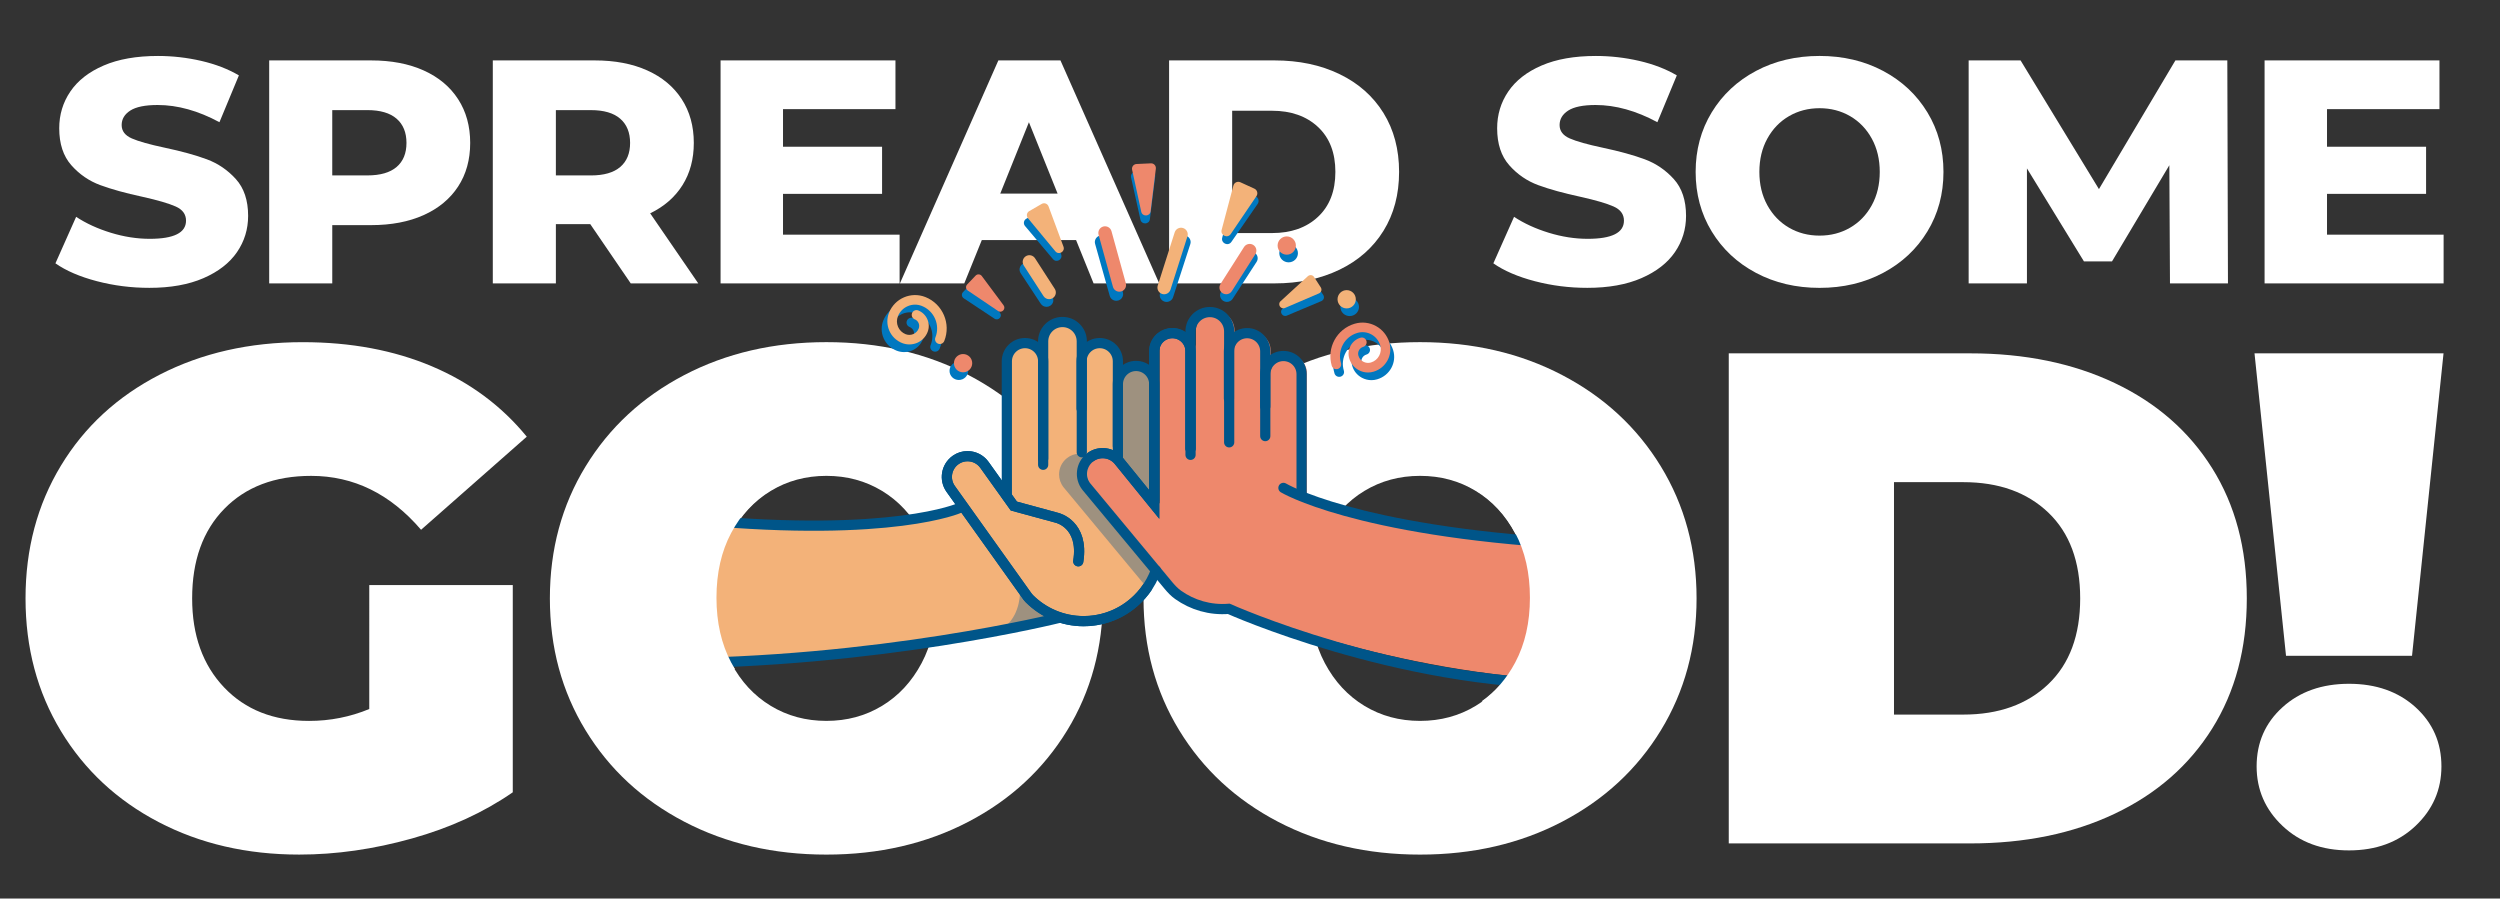 <svg xmlns="http://www.w3.org/2000/svg" xmlns:xlink="http://www.w3.org/1999/xlink" id="Layer_1" x="0px" y="0px" viewBox="0 0 1646.09 591.63" style="enable-background:new 0 0 1646.09 591.63;" xml:space="preserve"><rect x="0" y="0" width="1646.09" height="591.63" fill="#333333" stroke="none"/><style type="text/css">	.st0{fill:#FFFFFF;}	.st1{fill:#F3B279;}	.st2{opacity:0.35;fill:#005589;}	.st3{fill:#EE886C;}	.st4{fill:none;stroke:#005589;stroke-width:6.725;stroke-linecap:round;stroke-miterlimit:10;}	.st5{fill:#0078C0;}	.st6{fill:none;stroke:#FFFFFF;stroke-width:7.273;stroke-linecap:round;stroke-miterlimit:10;}</style><g>	<g>		<g>			<path class="st0" d="M63.77,185.14c-11.19-2.94-20.28-6.85-27.27-11.75l13.63-30.62c6.57,4.34,14.19,7.83,22.86,10.49    c8.67,2.66,17.2,3.99,25.59,3.99c15.94,0,23.91-3.99,23.91-11.96c0-4.19-2.27-7.31-6.82-9.33c-4.55-2.02-11.85-4.16-21.92-6.4    c-11.05-2.38-20.28-4.93-27.69-7.66c-7.41-2.73-13.77-7.1-19.09-13.11c-5.32-6.01-7.97-14.12-7.97-24.33    c0-8.95,2.44-17.02,7.34-24.23c4.89-7.2,12.2-12.9,21.92-17.09c9.72-4.19,21.64-6.29,35.76-6.29c9.65,0,19.16,1.09,28.53,3.25    c9.37,2.17,17.62,5.35,24.75,9.54l-12.8,30.83c-13.98-7.55-27.55-11.33-40.69-11.33c-8.25,0-14.26,1.23-18.04,3.67    c-3.78,2.45-5.66,5.63-5.66,9.54c0,3.92,2.23,6.85,6.71,8.81c4.47,1.96,11.67,3.98,21.6,6.08c11.19,2.38,20.45,4.93,27.79,7.66    c7.34,2.73,13.7,7.06,19.09,13c5.38,5.95,8.08,14.02,8.08,24.23c0,8.81-2.45,16.78-7.34,23.91c-4.9,7.13-12.24,12.83-22.02,17.09    c-9.79,4.26-21.68,6.4-35.66,6.4C86.49,189.54,74.95,188.07,63.77,185.14z"></path>			<path class="st0" d="M278.97,46.39c9.78,4.4,17.34,10.7,22.65,18.88c5.31,8.18,7.97,17.8,7.97,28.84    c0,11.05-2.66,20.63-7.97,28.74c-5.32,8.11-12.87,14.37-22.65,18.77c-9.79,4.4-21.33,6.61-34.61,6.61h-25.59v38.38h-41.53V39.78    h67.12C257.64,39.78,269.18,41.98,278.97,46.39z M261.14,109.94c4.33-3.7,6.5-8.98,6.5-15.84c0-6.85-2.17-12.17-6.5-15.94    c-4.34-3.77-10.77-5.66-19.3-5.66h-23.07v43h23.07C250.37,115.5,256.8,113.65,261.14,109.94z"></path>			<path class="st0" d="M388.66,147.59h-22.65v39.01h-41.53V39.78h67.12c13.28,0,24.82,2.2,34.61,6.61    c9.78,4.4,17.34,10.7,22.65,18.88c5.31,8.18,7.97,17.8,7.97,28.84c0,10.63-2.48,19.89-7.44,27.79    c-4.97,7.9-12.06,14.09-21.29,18.56l31.67,46.14H415.3L388.66,147.59z M408.38,78.17c-4.34-3.77-10.77-5.66-19.3-5.66h-23.07v43    h23.07c8.53,0,14.96-1.85,19.3-5.56c4.33-3.7,6.5-8.98,6.5-15.84C414.88,87.26,412.71,81.94,408.38,78.17z"></path>			<path class="st0" d="M592.33,154.51v32.09H474.45V39.78H589.6v32.09h-74.04v24.75h65.23v31.04h-65.23v26.85H592.33z"></path>			<path class="st0" d="M708.53,158.08h-62.08l-11.54,28.53h-42.37l64.81-146.82h40.9l65.02,146.82h-43.21L708.53,158.08z     M696.36,127.46l-18.88-46.98l-18.87,46.98H696.36z"></path>			<path class="st0" d="M769.77,39.78h69.43c16.08,0,30.34,3.01,42.79,9.02c12.44,6.01,22.09,14.54,28.94,25.59    c6.85,11.05,10.28,23.98,10.28,38.8c0,14.82-3.43,27.76-10.28,38.8c-6.85,11.05-16.5,19.58-28.94,25.59    c-12.45,6.01-26.71,9.02-42.79,9.02h-69.43V39.78z M837.52,153.46c12.59,0,22.69-3.56,30.31-10.7s11.43-16.99,11.43-29.57    c0-12.58-3.81-22.44-11.43-29.57c-7.62-7.13-17.72-10.7-30.31-10.7H811.3v80.54H837.52z"></path>			<path class="st0" d="M1010.55,185.14c-11.19-2.94-20.27-6.85-27.27-11.75l13.63-30.62c6.57,4.34,14.19,7.83,22.86,10.49    c8.67,2.66,17.2,3.99,25.59,3.99c15.94,0,23.91-3.99,23.91-11.96c0-4.19-2.27-7.31-6.82-9.33c-4.55-2.02-11.85-4.16-21.92-6.4    c-11.05-2.38-20.27-4.93-27.69-7.66c-7.41-2.73-13.77-7.1-19.09-13.11c-5.32-6.01-7.97-14.12-7.97-24.33    c0-8.95,2.44-17.02,7.34-24.23c4.89-7.2,12.2-12.9,21.92-17.09c9.72-4.19,21.64-6.29,35.76-6.29c9.65,0,19.16,1.09,28.53,3.25    c9.37,2.17,17.62,5.35,24.75,9.54l-12.79,30.83c-13.99-7.55-27.55-11.33-40.69-11.33c-8.25,0-14.26,1.23-18.04,3.67    c-3.78,2.45-5.66,5.63-5.66,9.54c0,3.92,2.24,6.85,6.71,8.81c4.47,1.96,11.68,3.98,21.6,6.08c11.19,2.38,20.45,4.93,27.79,7.66    c7.34,2.73,13.7,7.06,19.09,13c5.38,5.95,8.07,14.02,8.07,24.23c0,8.81-2.45,16.78-7.34,23.91c-4.9,7.13-12.24,12.83-22.02,17.09    c-9.79,4.26-21.68,6.4-35.66,6.4C1033.28,189.54,1021.74,188.07,1010.55,185.14z"></path>			<path class="st0" d="M1156.22,179.68c-12.38-6.57-22.09-15.66-29.16-27.27c-7.06-11.6-10.59-24.68-10.59-39.22    c0-14.54,3.53-27.61,10.59-39.22c7.06-11.6,16.78-20.69,29.16-27.27c12.37-6.57,26.32-9.86,41.84-9.86    c15.52,0,29.47,3.29,41.85,9.86c12.37,6.57,22.09,15.66,29.15,27.27c7.06,11.61,10.59,24.68,10.59,39.22    c0,14.54-3.53,27.62-10.59,39.22c-7.06,11.61-16.78,20.7-29.15,27.27c-12.38,6.57-26.32,9.86-41.85,9.86    C1182.54,189.54,1168.6,186.26,1156.22,179.68z M1218.2,149.9c6.01-3.49,10.77-8.42,14.26-14.79c3.5-6.36,5.24-13.67,5.24-21.92    c0-8.25-1.75-15.55-5.24-21.92c-3.5-6.36-8.25-11.29-14.26-14.79c-6.01-3.49-12.73-5.24-20.14-5.24    c-7.41,0-14.12,1.75-20.13,5.24c-6.01,3.5-10.77,8.42-14.26,14.79c-3.5,6.36-5.24,13.67-5.24,21.92c0,8.25,1.75,15.56,5.24,21.92    c3.5,6.36,8.25,11.29,14.26,14.79c6.01,3.5,12.72,5.24,20.13,5.24C1205.48,155.14,1212.19,153.4,1218.2,149.9z"></path>			<path class="st0" d="M1428.79,186.61l-0.42-77.82l-37.76,63.34h-18.46l-37.54-61.25v75.72h-38.38V39.78h34.19l51.6,84.74    l50.34-84.74h34.19l0.42,146.82H1428.79z"></path>			<path class="st0" d="M1608.96,154.51v32.09h-117.88V39.78h115.15v32.09h-74.04v24.75h65.23v31.04h-65.23v26.85H1608.96z"></path>		</g>	</g>	<g>		<path class="st0" d="M243.14,385.23h94.49v136.44c-19.06,13.22-41.18,23.36-66.38,30.42c-25.2,7.06-49.94,10.6-74.21,10.6   c-34.42,0-65.3-7.14-92.65-21.43c-27.35-14.29-48.79-34.26-64.3-59.92C24.57,455.69,16.81,426.57,16.81,394   c0-32.57,7.76-61.69,23.28-87.35c15.51-25.65,37.18-45.63,64.99-59.92c27.81-14.29,59.23-21.43,94.26-21.43   c31.65,0,59.99,5.3,85.05,15.9c25.04,10.6,45.86,26.04,62.46,46.33l-69.6,61.3c-20.28-23.66-44.41-35.49-72.37-35.49   c-23.97,0-43.03,7.22-57.16,21.67c-14.14,14.45-21.2,34.11-21.2,59c0,24.28,6.99,43.79,20.97,58.54   c13.98,14.75,32.65,22.13,56.01,22.13c13.83,0,27.04-2.61,39.64-7.83V385.23z"></path>		<path class="st0" d="M450.56,541.04c-27.66-14.44-49.32-34.49-64.99-60.16c-15.67-25.65-23.51-54.62-23.51-86.89   s7.84-61.23,23.51-86.89c15.67-25.65,37.34-45.71,64.99-60.15c27.66-14.44,58.84-21.67,93.57-21.67   c34.72,0,65.92,7.22,93.57,21.67c27.66,14.45,49.32,34.5,64.99,60.15c15.67,25.66,23.51,54.62,23.51,86.89   s-7.83,61.23-23.51,86.89c-15.67,25.66-37.34,45.71-64.99,60.16c-27.66,14.44-58.85,21.66-93.57,21.66   C509.4,562.7,478.22,555.48,450.56,541.04z M580.78,464.75c10.9-6.6,19.59-15.97,26.04-28.12c6.45-12.14,9.68-26.35,9.68-42.64   c0-16.29-3.23-30.5-9.68-42.64c-6.45-12.14-15.14-21.51-26.04-28.12c-10.91-6.6-23.13-9.91-36.64-9.91   c-13.53,0-25.74,3.3-36.65,9.91c-10.91,6.61-19.59,15.98-26.04,28.12c-6.45,12.14-9.68,26.35-9.68,42.64   c0,16.29,3.23,30.5,9.68,42.64c6.45,12.15,15.13,21.51,26.04,28.12c10.91,6.61,23.12,9.91,36.65,9.91   C557.65,474.66,569.87,471.36,580.78,464.75z"></path>		<path class="st0" d="M841.44,541.04c-27.66-14.44-49.32-34.49-64.99-60.16c-15.67-25.65-23.51-54.62-23.51-86.89   s7.84-61.23,23.51-86.89c15.67-25.65,37.34-45.71,64.99-60.15c27.66-14.44,58.84-21.67,93.57-21.67   c34.72,0,65.92,7.22,93.57,21.67c27.66,14.45,49.32,34.5,64.99,60.15c15.67,25.66,23.51,54.62,23.51,86.89   s-7.83,61.23-23.51,86.89c-15.67,25.66-37.34,45.71-64.99,60.16c-27.66,14.44-58.85,21.66-93.57,21.66   C900.28,562.7,869.1,555.48,841.44,541.04z M971.66,464.75c10.9-6.6,19.59-15.97,26.04-28.12c6.45-12.14,9.68-26.35,9.68-42.64   c0-16.29-3.23-30.5-9.68-42.64c-6.45-12.14-15.14-21.51-26.04-28.12c-10.91-6.6-23.13-9.91-36.64-9.91   c-13.53,0-25.74,3.3-36.65,9.91c-10.91,6.61-19.59,15.98-26.04,28.12c-6.45,12.14-9.68,26.35-9.68,42.64   c0,16.29,3.23,30.5,9.68,42.64c6.45,12.15,15.13,21.51,26.04,28.12c10.91,6.61,23.12,9.91,36.65,9.91   C948.53,474.66,960.74,471.36,971.66,464.75z"></path>		<path class="st0" d="M1138.28,232.66h159.03c35.95,0,67.68,6.53,95.18,19.59c27.5,13.07,48.86,31.74,64.07,56.01   c15.21,24.28,22.82,52.86,22.82,85.74c0,32.88-7.61,61.46-22.82,85.73c-15.21,24.28-36.57,42.95-64.07,56.01   c-27.5,13.07-59.23,19.59-95.18,19.59h-159.03V232.66z M1292.7,470.51c23.35,0,42.02-6.69,56-20.05   c13.98-13.37,20.97-32.19,20.97-56.47c0-24.27-6.99-43.1-20.97-56.47c-13.99-13.37-32.65-20.05-56-20.05h-45.63v153.04H1292.7z"></path>		<path class="st0" d="M1484.45,232.66h124.46l-20.74,199.13h-82.97L1484.45,232.66z M1502.89,543.8   c-11.37-10.75-17.05-23.81-17.05-39.18c0-15.67,5.68-28.65,17.05-38.95c11.37-10.29,25.96-15.44,43.79-15.44   c17.82,0,32.42,5.15,43.79,15.44c11.36,10.3,17.05,23.28,17.05,38.95c0,15.37-5.69,28.43-17.05,39.18   c-11.37,10.76-25.97,16.13-43.79,16.13C1528.85,559.94,1514.25,554.56,1502.89,543.8z"></path>	</g>	<g>		<path class="st1" d="M759.98,331.41v-76.39c0-6.6-5.35-11.96-11.96-11.96c-6.6,0-11.96,5.35-11.96,11.96v48.34l-0.01-7.57v-55.82   c0-6.6-5.35-11.96-11.96-11.96c-6.06,0-11.02,4.53-11.8,10.37v-11.54c0-7.03-5.7-12.72-12.72-12.72c-7.03,0-12.72,5.7-12.72,12.72   v13.13c0-6.6-5.35-11.96-11.96-11.96c-6.6,0-11.96,5.35-11.96,11.96v88.88l-14.75-20.67c-4.38-6.13-12.89-7.56-19.03-3.18   c-6.13,4.38-7.56,12.89-3.18,19.03l8.53,11.95l-2.78,0.62c0,0-43.98,19.67-171.78,7.83c0,0-18.7,6.97-26.61,35.05   c-7.91,28.08,0,59.43,0,59.43c144.61,0,264.34-30.06,264.34-30.06l0.33-0.19c4.89,1.57,10.09,2.44,15.5,2.44   c22.76,0,42.01-15.04,48.36-35.72L759.98,331.41z"></path>		<path class="st2" d="M761.12,375.56c-1.48,4.07-3.46,7.94-5.85,11.43c-0.3-0.34-0.61-0.67-0.91-1.04l-54.07-65.1   c-1.98-2.52-2.96-5.51-2.96-8.47c0-4.04,1.75-8,5.14-10.69c4.64-3.73,11-3.9,15.77-0.87c-0.24,0.17-0.47,0.37-0.71,0.54   c-3.36,2.69-5.15,6.66-5.15,10.69c0,2.96,0.98,5.95,2.99,8.47L761.12,375.56z"></path>		<path class="st3" d="M1027.4,355.63c-90.72-5.15-147.6-21.35-167.21-29.39l0.37-0.27v-80.15c0-6.6-5.35-11.96-11.96-11.96   c-6.6,0-11.96,5.35-11.96,11.96v34.48l-0.01,0v-49.53c0-6.6-5.35-11.96-11.96-11.96c-6.06,0-11.02,4.53-11.8,10.37v-11.54   c0-7.03-5.7-12.72-12.72-12.72s-12.72,5.7-12.72,12.72v13.13c0-6.6-5.35-11.96-11.96-11.96c-6.6,0-11.96,5.35-11.96,11.96v100.84   l-23.26-28.65c-4.7-5.89-13.28-6.86-19.17-2.16h0c-5.89,4.7-6.86,13.28-2.16,19.17l54.07,65.11c1.85,2.23,3.87,4.36,6.23,6.04   c9.36,6.67,21.04,10.21,33.39,9.22c0,0,104.19,43.72,224.36,47.79c0,0,6.43-23.32,6.43-48.58   C1043.4,374.28,1027.4,355.63,1027.4,355.63z"></path>		<path class="st4" d="M662.94,326.6v-88.73c0-6.6,5.35-11.96,11.96-11.96l0,0c6.6,0,11.96,5.35,11.96,11.96v64.05"></path>		<path class="st4" d="M686.85,306.03v-81.29c0-7.03,5.7-12.72,12.72-12.72h0c7.03,0,12.72,5.7,12.72,12.72v73.06"></path>		<path class="st4" d="M712.14,269.01v-31.14c0-6.6,5.35-11.96,11.96-11.96l0,0c6.6,0,11.96,5.35,11.96,11.96v55.82"></path>		<path class="st2" d="M736.06,301.26v-48.34c0-6.6,5.35-11.96,11.96-11.96l0,0c6.6,0,11.96,5.35,11.96,11.96v76.39L736.06,301.26z"></path>		<path class="st4" d="M736.06,301.26v-48.34c0-6.6,5.35-11.96,11.96-11.96l0,0c6.6,0,11.96,5.35,11.96,11.96v76.39"></path>		<path class="st4" d="M761.11,375.57c-7.02,19.49-25.68,33.43-47.6,33.43c-13.97,0-26.61-5.66-35.76-14.81l-1.15-1.32l-50.62-70.93   c-4.38-6.13-2.95-14.65,3.18-19.03h0c6.13-4.38,14.65-2.95,19.03,3.18l19.36,27.12l28.58,7.78c0,0,17.75,4.21,13.84,28.58"></path>		<path class="st4" d="M783.89,299.48v-81.29c0-7.03,5.7-12.72,12.72-12.72l0,0c7.03,0,12.72,5.7,12.72,12.72v73.06"></path>		<path class="st4" d="M809.18,262.46v-31.14c0-6.6,5.35-11.96,11.96-11.96h0c6.6,0,11.96,5.35,11.96,11.96v55.82"></path>		<path class="st4" d="M833.1,267.65v-21.28c0-6.6,5.35-11.96,11.96-11.96l0,0c6.6,0,11.96,5.35,11.96,11.96v80.15"></path>		<path class="st4" d="M845.06,321.25c0,0,46.62,28.23,187.21,36.62"></path>		<path class="st4" d="M736.72,301.26"></path>		<path class="st2" d="M671.61,389.17c0,0,0.62,14.27-9.12,22.84l28.62-6.58c0,0-13.36-11.24-14.52-12.56   C675.45,391.54,671.61,389.17,671.61,389.17z"></path>		<path class="st4" d="M783.89,295.37v-64.05c0-6.6-5.35-11.96-11.96-11.96l0,0c-6.6,0-11.96,5.35-11.96,11.96v100.84l-23.26-28.65   c-4.7-5.89-13.28-6.86-19.17-2.16h0c-5.89,4.7-6.86,13.28-2.16,19.17l54.07,65.1c1.85,2.23,3.87,4.36,6.23,6.04   c9.36,6.67,21.04,10.21,33.39,9.22c0,0,110.09,49.47,227.72,49.47"></path>		<path class="st4" d="M697.68,406.75c0,0-119.73,30.06-264.34,30.06"></path>		<path class="st4" d="M631.73,334.5c0,0-43.98,19.67-171.78,7.83"></path>		<path class="st4" d="M718.24,300.81c5.88-4.1,13.96-2.96,18.46,2.69l8.17,10.05l15.1,18.6V231.33c0-3.3,1.35-6.32,3.5-8.47   c0.24-0.24,0.47-0.44,0.71-0.64c2.08-1.78,4.81-2.86,7.77-2.86c6.59,0,11.94,5.35,11.94,11.97v64.03"></path>		<path class="st4" d="M709.97,369.57c3.9-24.38-13.85-28.58-13.85-28.58l-28.58-7.8l-19.34-27.1c-2.69-3.73-6.89-5.72-11.16-5.72   c-2.72,0-5.48,0.81-7.87,2.52c-6.15,4.41-7.57,12.91-3.19,19.03l50.64,70.95l1.14,1.31c9.15,9.15,21.79,14.8,35.75,14.8   c17.32,0,32.62-8.71,41.76-21.99"></path>	</g>	<path class="st0" d="M443.01,274.13c-0.25,0.35-0.47,0.71-0.72,1.06c-3.04,4.27-6.2,8.47-9.08,12.86c-0.74,1.12-4.19,7.3-5.57,9.52  c-0.87,2.71-3.75,10.48-4.24,12.09c-1.74,5.66-3.26,11.37-4.68,17.12c-2.98,12.05-5.8,24.24-8.19,36.42  c-0.35,1.79-2.58,15.42-2.69,15.24c-0.71,5.66-1.25,11.35-1.75,17.03c-1.16,13.02-1.9,26.07-2.56,39.11  c-0.27,5.39-0.53,10.78-0.8,16.17c16.45-2.87,33.06-4.91,49.64-6.8c10.5-1.2,21.02-2.26,31.52-3.44c-0.85-1.4-1.68-2.84-2.46-4.32  c-6.45-12.14-9.68-26.35-9.68-42.64c0-16.29,3.23-30.5,9.68-42.64c6.45-12.14,15.13-21.51,26.04-28.12  c1.69-1.02,3.43-1.94,5.18-2.81c0.02-1.24,0-2.48,0.06-3.72c0.07-1.63,0.23-3.25,0.4-4.87  C489.46,299.9,465.15,288.32,443.01,274.13z"></path>	<path class="st0" d="M1058.16,466.56c6.12-27.68,9.35-55.89,14.19-83.8c1.04-6.02,2.02-12.06,3.16-18.06  c0.21-1.4,0.37-2.45,0.51-3.3c0.28-2.61,0.57-5.21,0.76-7.83c0.42-6.08,0.44-12.13,0.21-18.2c-0.22,7.23-4.43-14.26-0.66-6.42  c-8.03-19.48-19.55-38.54-31.61-56.62c-2.51,1.22-5.03,2.43-7.55,3.64c-4.64,2.23-9.28,4.44-13.91,6.69  c-11.17,5.44-22.31,11-33.04,17.27c-4.4,2.57-8.59,5.47-12.96,8.07c-0.31,0.18-0.55,0.32-0.77,0.43c-0.36,0.56-0.92,1.33-1.8,2.44  c-0.44,0.56-6.28,7.52-6.84,8.05c-0.33,0.42-0.66,0.85-0.99,1.27c1.61,0.81,3.21,1.67,4.77,2.61c10.9,6.61,19.59,15.98,26.04,28.12  c6.45,12.14,9.68,26.35,9.68,42.64c0,16.29-3.23,30.5-9.68,42.64c-5.66,10.64-13.03,19.15-22.1,25.54  c13.14,6.11,26.06,12.65,38.98,19.37c11.7,6.09,23.36,11.68,34.46,18.22C1052.58,488.56,1055.69,477.7,1058.16,466.56z"></path>	<g>		<g>			<path class="st5" d="M779.46,151.82"></path>			<path class="st5" d="M768.1,198.79c-0.45,0-0.91-0.07-1.36-0.21c-2.36-0.74-3.67-3.22-2.92-5.54l11.36-35    c0.76-2.32,3.26-3.61,5.65-2.86c2.36,0.74,3.67,3.22,2.92,5.54l-11.36,35C771.77,197.6,770.01,198.79,768.1,198.79z"></path>			<path class="st5" d="M817.75,166.72"></path>			<path class="st5" d="M807.82,198.79c-0.83,0-1.66-0.22-2.41-0.69c-2.1-1.31-2.71-4.03-1.38-6.09l15.79-24.33    c1.34-2.05,4.12-2.66,6.2-1.35c2.1,1.31,2.71,4.03,1.38,6.09l-15.79,24.33C810.75,198.07,809.3,198.79,807.82,198.79z"></path>			<path class="st5" d="M735.01,198.05c-1.97,0-3.78-1.28-4.33-3.24l-9.63-34.26c-0.66-2.35,0.75-4.77,3.14-5.42    c2.36-0.64,4.86,0.73,5.53,3.08l9.63,34.26c0.66,2.35-0.75,4.77-3.14,5.42C735.81,198,735.4,198.05,735.01,198.05z"></path>			<path class="st5" d="M689.07,202.03c-1.47,0-2.92-0.71-3.78-2.02l-13.26-20.15c-1.34-2.04-0.75-4.78,1.34-6.09    c2.09-1.32,4.86-0.74,6.21,1.31l13.26,20.15c1.34,2.04,0.75,4.78-1.34,6.09C690.75,201.8,689.9,202.03,689.07,202.03z"></path>			<path class="st5" d="M826.71,129.23l-9.41-4.21c-1.89-0.85-4.09,0.2-4.63,2.2l-7.91,29.26c-0.99,3.66,3.87,5.91,6.03,2.8    l17.32-25.05C829.3,132.49,828.63,130.09,826.71,129.23z"></path>			<path class="st5" d="M757.37,112.59l-9.69,0.44c-1.96,0.09-3.37,1.92-2.94,3.84l6.16,27.76c0.77,3.46,5.78,3.23,6.22-0.29    l3.53-28.2C760.89,114.2,759.32,112.5,757.37,112.59z"></path>			<path class="st5" d="M684.14,139.26l-8.38,4.75c-1.72,0.98-2.13,3.27-0.86,4.79l18.43,21.82c2.29,2.71,6.62,0.17,5.37-3.15    l-10.04-26.57C687.96,139.08,685.82,138.3,684.14,139.26z"></path>			<path class="st5" d="M871.28,194.23l-4.51-6.85c-0.92-1.39-2.86-1.64-4.09-0.53l-18.27,16.43c-2.28,2.05,0.05,5.72,2.88,4.53    l22.77-9.58C871.63,197.57,872.22,195.65,871.28,194.23z"></path>			<path class="st5" d="M639.77,186.48l-5.66,5.82c-1.17,1.2-0.96,3.18,0.44,4.1l20.26,13.42c2.52,1.67,5.44-1.45,3.62-3.86    l-14.6-19.24C642.84,185.42,640.91,185.3,639.77,186.48z"></path>			<path class="st5" d="M595.28,231.83c-1.66,0-3.31-0.31-4.9-0.93c-3.89-1.52-6.93-4.44-8.58-8.22c-1.65-3.77-1.7-7.95-0.15-11.77    c3.84-9.44,14.78-14.04,24.42-10.27c11.61,4.56,17.28,17.54,12.63,28.93c-0.66,1.62-2.52,2.4-4.17,1.76    c-1.64-0.65-2.44-2.48-1.78-4.09c3.32-8.17-0.74-17.47-9.06-20.74c-3.06-1.2-6.43-1.16-9.46,0.12c-3.04,1.28-5.38,3.64-6.61,6.65    c-0.92,2.25-0.89,4.72,0.09,6.95c0.98,2.23,2.78,3.95,5.07,4.85c1.68,0.66,3.51,0.64,5.17-0.06c1.66-0.7,2.94-1.99,3.61-3.64    c0.97-2.39-0.22-5.12-2.66-6.08c-1.64-0.64-2.44-2.48-1.78-4.09c0.66-1.62,2.52-2.4,4.17-1.75c5.72,2.25,8.52,8.65,6.23,14.26    c-1.31,3.21-3.81,5.73-7.04,7.09C598.8,231.48,597.04,231.83,595.28,231.83z"></path>			<path class="st5" d="M903.01,250.31c-2.16,0-4.31-0.53-6.26-1.57c-3.09-1.65-5.35-4.38-6.35-7.69c-0.85-2.81-0.53-5.78,0.89-8.36    c1.42-2.58,3.79-4.46,6.65-5.29c1.71-0.5,3.48,0.46,3.99,2.12c0.5,1.67-0.47,3.42-2.17,3.91c-2.52,0.73-3.96,3.34-3.21,5.82    c0.51,1.7,1.67,3.1,3.25,3.94c1.59,0.84,3.42,1.03,5.15,0.53c4.89-1.42,7.69-6.49,6.23-11.29c-1.94-6.41-8.81-10.09-15.37-8.18    c-8.59,2.5-13.51,11.41-10.96,19.84c0.5,1.67-0.47,3.42-2.17,3.91c-1.72,0.49-3.48-0.46-3.99-2.12    c-3.55-11.76,3.3-24.17,15.29-27.67c9.92-2.9,20.4,2.68,23.35,12.42c2.46,8.13-2.28,16.71-10.56,19.12    C905.54,250.13,904.28,250.31,903.01,250.31z"></path>			<ellipse class="st5" cx="888.68" cy="202.09" rx="6.13" ry="6.02"></ellipse>			<ellipse class="st5" cx="848.47" cy="166.72" rx="6.13" ry="6.02"></ellipse>			<ellipse class="st5" cx="631.33" cy="244.17" rx="6.13" ry="6.02"></ellipse>		</g>		<g>			<path class="st6" d="M779.51,146.79"></path>			<path class="st1" d="M766.5,193.76c-0.44,0-0.89-0.07-1.34-0.21c-2.32-0.74-3.6-3.22-2.86-5.54l11.15-35    c0.74-2.32,3.2-3.61,5.54-2.86c2.32,0.74,3.6,3.22,2.86,5.54l-11.15,35C770.1,192.56,768.37,193.76,766.5,193.76z"></path>			<path class="st6" d="M817.09,161.68"></path>			<path class="st3" d="M807.34,193.75c-0.81,0-1.63-0.22-2.36-0.69c-2.06-1.31-2.66-4.03-1.35-6.09l15.49-24.33    c1.31-2.05,4.04-2.66,6.09-1.35c2.06,1.31,2.66,4.03,1.35,6.09l-15.49,24.33C810.22,193.03,808.8,193.75,807.34,193.75z"></path>			<path class="st3" d="M737.04,192.07c-1.93,0-3.71-1.28-4.25-3.24l-9.45-34.26c-0.64-2.35,0.73-4.77,3.08-5.42    c2.32-0.64,4.77,0.73,5.42,3.08l9.45,34.26c0.64,2.35-0.73,4.77-3.08,5.42C737.83,192.02,737.43,192.07,737.04,192.07z"></path>			<path class="st1" d="M690.8,196.99c-1.45,0-2.86-0.71-3.71-2.02l-13.01-20.15c-1.32-2.04-0.73-4.78,1.31-6.09    c2.05-1.32,4.77-0.74,6.1,1.31l13.01,20.15c1.32,2.04,0.73,4.78-1.31,6.09C692.45,196.76,691.61,196.99,690.8,196.99z"></path>			<path class="st1" d="M825.92,124.21l-9.2-4.2c-1.88-0.86-4.08,0.18-4.61,2.18l-7.74,29.17c-0.96,3.63,3.88,5.84,5.99,2.73    l16.95-24.97C828.46,127.41,827.8,125.07,825.92,124.21z"></path>			<path class="st3" d="M757.8,107.55l-9.47,0.44c-1.94,0.09-3.33,1.9-2.91,3.79l6.02,27.63c0.75,3.44,5.73,3.21,6.16-0.28    l3.45-28.06C761.29,109.14,759.74,107.46,757.8,107.55z"></path>			<path class="st1" d="M685.9,134.26l-8.21,4.74c-1.68,0.97-2.08,3.21-0.84,4.71l18.04,21.77c2.25,2.71,6.57,0.22,5.34-3.08    l-9.83-26.51C689.72,134.06,687.58,133.29,685.9,134.26z"></path>			<path class="st1" d="M869.66,189.24l-4.43-6.86c-0.91-1.4-2.86-1.65-4.09-0.53l-17.96,16.46c-2.24,2.05,0.09,5.66,2.88,4.47    l22.39-9.6C870,192.52,870.57,190.64,869.66,189.24z"></path>			<path class="st3" d="M642.38,181.48l-5.55,5.82c-1.14,1.19-0.93,3.12,0.44,4.04l19.89,13.43c2.48,1.67,5.4-1.39,3.62-3.79    l-14.34-19.25C645.44,180.41,643.51,180.29,642.38,181.48z"></path>			<path class="st1" d="M598.75,226.79c-1.63,0-3.25-0.31-4.81-0.93c-3.81-1.52-6.81-4.44-8.42-8.22    c-1.62-3.77-1.67-7.95-0.14-11.77c3.77-9.44,14.51-14.04,23.96-10.27c11.39,4.56,16.96,17.54,12.4,28.93    c-0.64,1.62-2.48,2.4-4.09,1.76c-1.61-0.65-2.4-2.48-1.75-4.09c3.26-8.17-0.72-17.47-8.9-20.74c-3.01-1.2-6.31-1.16-9.29,0.12    c-2.98,1.28-5.28,3.64-6.49,6.65c-0.9,2.25-0.87,4.72,0.08,6.95c0.96,2.23,2.73,3.95,4.97,4.85c1.65,0.66,3.45,0.64,5.08-0.06    c1.63-0.7,2.89-1.99,3.55-3.64c0.95-2.39-0.21-5.12-2.61-6.08c-1.61-0.64-2.4-2.48-1.75-4.09c0.65-1.62,2.48-2.4,4.09-1.75    c5.61,2.25,8.36,8.65,6.11,14.26c-1.28,3.21-3.74,5.73-6.91,7.09C602.21,226.44,600.48,226.79,598.75,226.79z"></path>			<path class="st3" d="M900.77,245.27c-2.12,0-4.23-0.53-6.15-1.57c-3.04-1.65-5.25-4.38-6.23-7.69c-0.83-2.81-0.52-5.78,0.88-8.36    c1.4-2.58,3.72-4.46,6.52-5.29c1.68-0.5,3.42,0.46,3.92,2.12c0.49,1.67-0.46,3.42-2.13,3.91c-2.47,0.73-3.89,3.34-3.15,5.82    c0.5,1.7,1.64,3.1,3.19,3.94c1.56,0.84,3.36,1.03,5.05,0.53c4.8-1.42,7.54-6.49,6.12-11.29c-1.9-6.41-8.65-10.09-15.09-8.18    c-8.43,2.5-13.26,11.41-10.76,19.84c0.49,1.67-0.46,3.42-2.13,3.91c-1.69,0.49-3.42-0.46-3.92-2.12    c-3.49-11.76,3.24-24.17,15.01-27.67c9.73-2.9,20.02,2.68,22.92,12.42c2.41,8.13-2.24,16.71-10.36,19.12    C903.25,245.09,902.01,245.27,900.77,245.27z"></path>			<circle class="st1" cx="886.7" cy="197.05" r="6.02"></circle>			<circle class="st3" cx="847.24" cy="161.68" r="6.02"></circle>			<circle class="st3" cx="634.13" cy="239.13" r="6.02"></circle>		</g>	</g></g></svg>